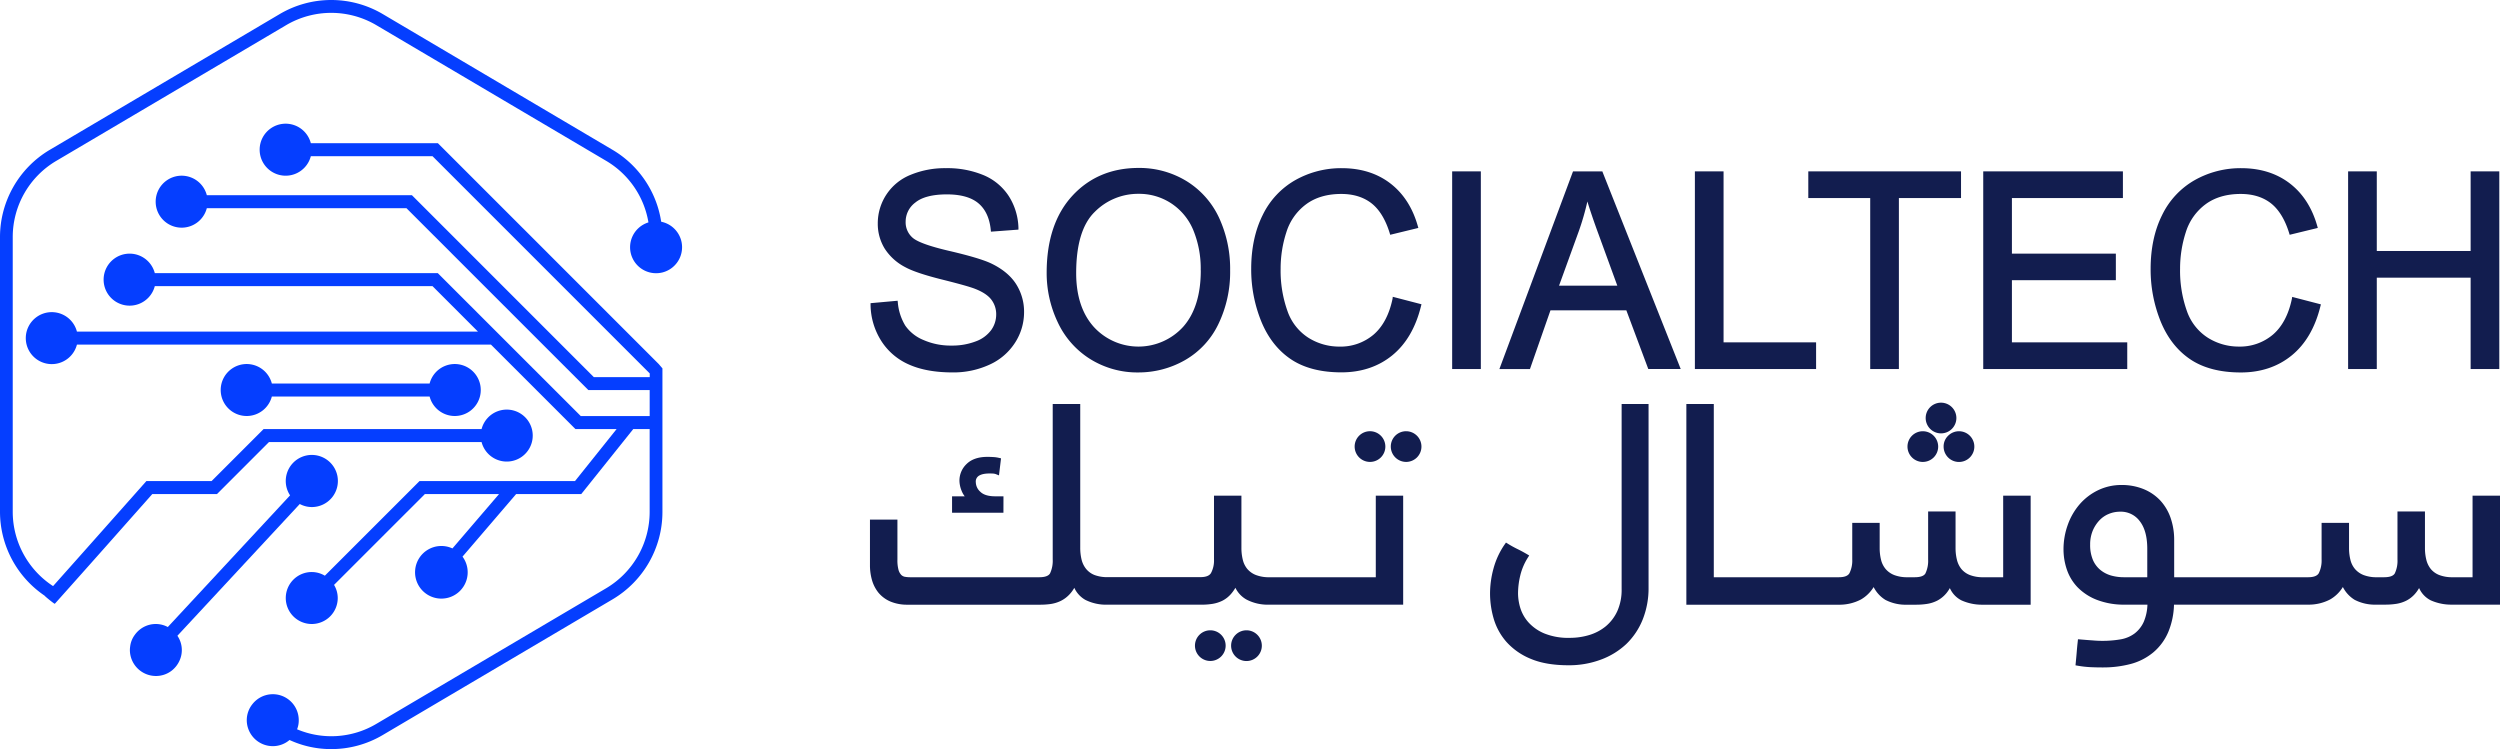 <svg xmlns="http://www.w3.org/2000/svg" viewBox="0 0 1218.99 365.22"><defs><style>.cls-1{fill:#053eff;}.cls-2{fill:#121d4f;}</style></defs><g id="Layer_2" data-name="Layer 2"><g id="Layer_1-2" data-name="Layer 1"><path class="cls-1" d="M321.23,177.54,213.51,69.82H151.56a12.68,12.68,0,1,0,0,6.34h59.33L316.81,182.08v1.8H289.54l-88.7-88.71h-100a12.67,12.67,0,1,0,0,6.34h97.34l88.71,88.7h29.89v12.67h-33.6l-69.7-69.69h-138a12.68,12.68,0,1,0,0,6.33H210.89l22.17,22.18H37.51a12.67,12.67,0,1,0,0,6.34H239.4l41.18,41.18h20.07l-20.28,25.35H204.55L158.4,280.71a12.53,12.53,0,0,0-6.39-1.79,12.67,12.67,0,1,0,12.67,12.67,12.47,12.47,0,0,0-1.8-6.4l44.29-44.29h36.16l-22.72,26.51a12.83,12.83,0,1,0,4.91,4l26.15-30.51h31.75l25.35-31.68h8v40.43a43.32,43.32,0,0,1-21.23,37.19L183.43,353a43,43,0,0,1-38.58,2.6,11.53,11.53,0,0,0,.82-4.44,12.64,12.64,0,0,0-22.56-7.86,12.54,12.54,0,0,0-2.79,7.86A12.71,12.71,0,0,0,133,363.82a12.52,12.52,0,0,0,8.17-3,48.4,48.4,0,0,0,20.34,4.44,49.27,49.27,0,0,0,25.09-6.85l112.15-66.21A49.53,49.53,0,0,0,323,249.65V179.6C322.45,179,321.23,177.54,321.23,177.54Z"></path><path class="cls-1" d="M322.45,108.1h-.06a49.38,49.38,0,0,0-23.64-35L186.6,6.84a49.44,49.44,0,0,0-50.18,0L24.27,73.06A49.5,49.5,0,0,0,0,115.57V249.65a49.47,49.47,0,0,0,21.74,40.79c-.1.11,4.79,4.15,5,3.95q16.86-18.86,33.62-37.81l13.9-15.68H105.8l25.34-25.34H234.82a12.67,12.67,0,1,0,0-6.34H128.52l-25.35,25.35H71.38l-15.8,17.8q-14.82,16.72-29.7,33.41A43.28,43.28,0,0,1,6.21,249.65V115.57A43.15,43.15,0,0,1,27.44,78.44L139.59,12.23a43.29,43.29,0,0,1,43.84,0L295.58,78.44a43.08,43.08,0,0,1,20.6,30,12.67,12.67,0,0,0,.63,24.4,12.88,12.88,0,0,0,6.21,0,12.68,12.68,0,0,0-.57-24.71Z"></path><path class="cls-1" d="M209.48,187H132.55a12.67,12.67,0,1,0,0,6.34h76.93a12.67,12.67,0,1,0,0-6.34Z"></path><path class="cls-1" d="M146.17,245.75a12.5,12.5,0,0,0,5.84,1.49,12.71,12.71,0,1,0-10.57-5.7l-59.62,64.2A12.35,12.35,0,0,0,76,304.26a12.54,12.54,0,0,0-10.2,5.2,11.79,11.79,0,0,0-2.34,5.83,12.26,12.26,0,0,0-.13,1.65A12.71,12.71,0,0,0,76,329.61a12.52,12.52,0,0,0,7.54-2.47,12.85,12.85,0,0,0,3.93-4.88A12.35,12.35,0,0,0,86.5,310Z"></path><path class="cls-2" d="M483.18,128.4c-3.75-1.75-10.45-3.75-20.47-6.09-9.64-2.25-15.65-4.44-17.86-6.52a9.91,9.91,0,0,1-3.26-7.7,11.6,11.6,0,0,1,4.69-9.31c3.17-2.62,8.36-4,15.44-4,6.78,0,11.95,1.47,15.37,4.36s5.42,7.23,6,12.93l.09.89,13.41-1,0-.89a30.26,30.26,0,0,0-4.65-15.35,27.14,27.14,0,0,0-12.37-10.32A46,46,0,0,0,461.22,82,43.67,43.67,0,0,0,444,85.25a25.44,25.44,0,0,0-16,23.68,23.12,23.12,0,0,0,3.35,12.25,26.11,26.11,0,0,0,10.13,9.13c3.44,1.88,9.46,3.89,17.9,6s13.8,3.61,16.2,4.58c3.65,1.44,6.3,3.21,7.84,5.27a11.71,11.71,0,0,1,2.32,7.21,13,13,0,0,1-2.43,7.56,16.19,16.19,0,0,1-7.49,5.51,32,32,0,0,1-11.9,2.06,33,33,0,0,1-13.68-2.73,20,20,0,0,1-8.83-7,25.93,25.93,0,0,1-3.63-11.23l-.1-.9-13.2,1.19,0,.87a33.59,33.59,0,0,0,5.18,17.46,30.31,30.31,0,0,0,13.58,11.6c5.69,2.54,12.83,3.83,21.22,3.83a42,42,0,0,0,18.05-3.8A28.83,28.83,0,0,0,495,167a27.36,27.36,0,0,0,4.33-14.71,25.05,25.05,0,0,0-4-13.95C492.74,134.36,488.64,131,483.18,128.4Z"></path><path class="cls-2" d="M578.5,88.28a44,44,0,0,0-23.36-6.39c-13.12,0-24,4.58-32.3,13.61S510.35,117.12,510.35,133a55.82,55.82,0,0,0,5.34,24,42.08,42.08,0,0,0,15.77,18,43.44,43.44,0,0,0,23.62,6.6,45.59,45.59,0,0,0,22.71-6A40.2,40.2,0,0,0,594.09,158a58.31,58.31,0,0,0,5.72-26.14,59.28,59.28,0,0,0-5.44-25.77A41.53,41.53,0,0,0,578.5,88.28Zm7,43.53c0,11.88-2.9,21.15-8.61,27.56a29.49,29.49,0,0,1-43.49.1c-5.74-6.34-8.66-15.19-8.66-26.3,0-13.9,3-23.93,9-29.8a29.72,29.72,0,0,1,21.5-8.86A28.42,28.42,0,0,1,571,99.1,28.85,28.85,0,0,1,581.76,112,49.21,49.21,0,0,1,585.46,131.81Z"></path><path class="cls-2" d="M679,145.68c-1.61,7.72-4.73,13.59-9.25,17.48A24.82,24.82,0,0,1,653.06,169a28.2,28.2,0,0,1-15.07-4.3,25.25,25.25,0,0,1-10.21-13A58.52,58.52,0,0,1,624.43,131a57.38,57.38,0,0,1,2.83-17.86,26.76,26.76,0,0,1,9.64-13.57c4.54-3.34,10.29-5,17.1-5,5.88,0,10.82,1.52,14.68,4.51s6.88,7.91,8.93,14.56l.25.84,13.72-3.34-.26-.92c-2.5-8.88-7-15.88-13.39-20.79S663.58,82,654.25,82a45.52,45.52,0,0,0-22.68,5.83,39.21,39.21,0,0,0-15.92,17.09c-3.7,7.43-5.57,16.24-5.57,26.18A67.5,67.5,0,0,0,615,156.74c3.28,8,8.15,14.2,14.47,18.44s14.59,6.38,24.6,6.38c9.72,0,18.06-2.8,24.81-8.31s11.44-13.57,14-24l.23-.89-14-3.64Z"></path><rect class="cls-2" x="708.07" y="83.56" width="13.98" height="96.38"></rect><path class="cls-2" d="M781.3,83.56H767L731.1,179.94H746L756,151.32h37l10.47,28,.22.61h15.82l-38-95.79Zm7.29,55.72h-28.4l9.61-26.5A126.21,126.21,0,0,0,774,98.24c1.38,4.52,3.21,9.91,5.49,16.1Z"></path><polygon class="cls-2" points="840.4 83.56 826.42 83.56 826.42 179.94 885.52 179.94 885.52 166.93 840.4 166.93 840.4 83.56"></polygon><polygon class="cls-2" points="881.72 96.57 911.91 96.57 911.91 179.94 925.89 179.94 925.89 96.57 956.19 96.57 956.19 83.56 881.72 83.56 881.72 96.57"></polygon><polygon class="cls-2" points="981 136.62 1031.68 136.62 1031.68 123.67 981 123.67 981 96.57 1035.12 96.57 1035.12 83.56 967.02 83.56 967.02 179.94 1037.24 179.94 1037.24 166.93 981 166.93 981 136.62"></polygon><path class="cls-2" d="M1117.52,145.68c-1.61,7.72-4.73,13.59-9.25,17.48a24.82,24.82,0,0,1-16.65,5.83,28.17,28.17,0,0,1-15.07-4.3,25.26,25.26,0,0,1-10.22-13A58.75,58.75,0,0,1,1063,131a57.66,57.66,0,0,1,2.82-17.86,26.81,26.81,0,0,1,9.64-13.57c4.55-3.34,10.3-5,17.11-5,5.88,0,10.82,1.52,14.67,4.51s6.89,7.91,8.94,14.56l.25.84,13.72-3.34-.26-.92c-2.5-8.88-7-15.88-13.39-20.79S1102.14,82,1092.81,82a45.52,45.52,0,0,0-22.68,5.83,39.21,39.21,0,0,0-15.92,17.09c-3.7,7.43-5.57,16.24-5.57,26.18a67.5,67.5,0,0,0,4.91,25.69c3.28,8,8.15,14.2,14.47,18.44s14.59,6.38,24.6,6.38c9.72,0,18.06-2.8,24.81-8.31s11.44-13.57,14-24l.23-.89-14-3.64Z"></path><polygon class="cls-2" points="1204.67 83.56 1204.67 122.38 1158.91 122.38 1158.91 83.56 1144.93 83.56 1144.93 179.94 1158.91 179.94 1158.91 135.39 1204.67 135.39 1204.67 179.94 1218.65 179.94 1218.65 83.56 1204.67 83.56"></polygon><path class="cls-2" d="M489.29,242h-4c-3.32,0-5.76-.73-7.26-2.19a6.42,6.42,0,0,1-2.23-4.65,3.32,3.32,0,0,1,1.51-3.19c1.64-1,3.82-1.19,6.75-1.07a5.71,5.71,0,0,1,1.39.24l1.65.65,1-8.31-1.22-.27a15.32,15.32,0,0,0-2.75-.36c-.91-.06-1.82-.08-2.73-.08-4.34,0-7.72,1.16-10.06,3.44a11.16,11.16,0,0,0-3.52,8.16,13.54,13.54,0,0,0,1,4.8,11.18,11.18,0,0,0,1.57,2.83h-6.17V250h25.05Z"></path><path class="cls-2" d="M602.49,309.52a7.49,7.49,0,1,0,10.57,0A7.48,7.48,0,0,0,602.49,309.52Z"></path><path class="cls-2" d="M584.85,309.52a7.48,7.48,0,1,0,10.58,0A7.49,7.49,0,0,0,584.85,309.52Z"></path><path class="cls-2" d="M680.32,212.45a7.5,7.5,0,0,0,5.29,12.78,7.48,7.48,0,0,0,5.29-12.77A7.49,7.49,0,0,0,680.32,212.45Z"></path><path class="cls-2" d="M670.83,281.46H619a17.51,17.51,0,0,1-6.63-1.09,10.5,10.5,0,0,1-4.17-2.93A11,11,0,0,1,606,273a23.5,23.5,0,0,1-.69-5.84V241.69H591.94v31.05a12.92,12.92,0,0,1-1.46,6.67c-.84,1.38-2.56,2-5.24,2H540.15a17.41,17.41,0,0,1-6.56-1.07,10.1,10.1,0,0,1-4-2.93,11.56,11.56,0,0,1-2.19-4.44,24,24,0,0,1-.68-5.84V197H513.3v75.76a14.43,14.43,0,0,1-1.28,6.77c-.71,1.28-2.48,1.93-5.28,1.93h-63a14.59,14.59,0,0,1-2.59-.23,3.37,3.37,0,0,1-1.73-.94,5.87,5.87,0,0,1-1.31-2.42,17.87,17.87,0,0,1-.53-5V253.36H424.19v22.33a26.24,26.24,0,0,0,1,7.2,17.47,17.47,0,0,0,3.18,6.15,15.56,15.56,0,0,0,5.76,4.25,21,21,0,0,0,8.46,1.56h64.79a35.56,35.56,0,0,0,4.9-.34,17.06,17.06,0,0,0,4.92-1.5,14.92,14.92,0,0,0,4.47-3.39,16.92,16.92,0,0,0,2.16-3,12.89,12.89,0,0,0,5.41,5.89,22.49,22.49,0,0,0,10.66,2.33H586a32.9,32.9,0,0,0,5.26-.41,17.16,17.16,0,0,0,4.87-1.57,14.06,14.06,0,0,0,4.25-3.42,19.45,19.45,0,0,0,2-2.84,13.11,13.11,0,0,0,5.35,5.71,22.33,22.33,0,0,0,10.89,2.53h65.56V241.69H670.83Z"></path><path class="cls-2" d="M668,225.23a7.48,7.48,0,0,0,5.29-12.78,7.49,7.49,0,0,0-10.58,0A7.49,7.49,0,0,0,668,225.23Z"></path><path class="cls-2" d="M790.7,287.2A25.46,25.46,0,0,1,788.59,298a21.13,21.13,0,0,1-5.6,7.36,23.07,23.07,0,0,1-8,4.25,32.38,32.38,0,0,1-9.54,1.4,30.94,30.94,0,0,1-12.55-2.19,21.61,21.61,0,0,1-7.68-5.42,19,19,0,0,1-3.91-6.91,25.12,25.12,0,0,1-1.12-7,37.66,37.66,0,0,1,1.09-8.89,28.76,28.76,0,0,1,3.6-8.55l.75-1.2-1.22-.72q-2.31-1.35-4.54-2.44a50.61,50.61,0,0,1-4.45-2.45l-1.12-.69-.75,1.09a38.06,38.06,0,0,0-5.3,11.48,46.4,46.4,0,0,0-1.71,12.37,43.9,43.9,0,0,0,1.78,12.18A29.86,29.86,0,0,0,734.55,313a32.18,32.18,0,0,0,11.85,8.25c4.88,2.07,11.06,3.13,18.37,3.13a44.3,44.3,0,0,0,15.81-2.75A36.38,36.38,0,0,0,793,314,34.35,34.35,0,0,0,801,302a41,41,0,0,0,2.83-15.45V197H790.7Z"></path><path class="cls-2" d="M946.44,211.31a7.48,7.48,0,0,0,5.28-12.78,7.49,7.49,0,0,0-10.58,0,7.49,7.49,0,0,0,5.3,12.78Z"></path><path class="cls-2" d="M947.7,217.74a7.49,7.49,0,1,0,12.78-5.28,7.48,7.48,0,0,0-10.57,0A7.22,7.22,0,0,0,947.7,217.74Z"></path><path class="cls-2" d="M976.74,281.46h-9.62a17.69,17.69,0,0,1-6.63-1.08,10.19,10.19,0,0,1-4.1-2.91,11.45,11.45,0,0,1-2.18-4.45,23.31,23.31,0,0,1-.69-5.81V249.38H940.15v23.39a14.38,14.38,0,0,1-1.29,6.77c-.69,1.27-2.46,1.92-5.25,1.92h-3.42a17.61,17.61,0,0,1-6.61-1.08,10.64,10.64,0,0,1-4.15-2.93,11.05,11.05,0,0,1-2.22-4.42,23.57,23.57,0,0,1-.69-5.82V254.94H903.15v17.83a13.84,13.84,0,0,1-1.35,6.69c-.76,1.35-2.47,2-5.22,2H835.64V197H822.26v97.85h74.18a22.47,22.47,0,0,0,10.92-2.53,17.47,17.47,0,0,0,6.22-6.07,15.53,15.53,0,0,0,5.75,6.26,21.47,21.47,0,0,0,10.6,2.34h4.49a34,34,0,0,0,5.31-.41,16.5,16.5,0,0,0,5-1.65,14.8,14.8,0,0,0,4.26-3.48,16.65,16.65,0,0,0,1.75-2.56,12.23,12.23,0,0,0,5.69,6,24.33,24.33,0,0,0,10.37,2.1h23.34V241.69H976.74Z"></path><path class="cls-2" d="M937.55,225.23a7.47,7.47,0,0,0,5.29-12.77,7.48,7.48,0,0,0-10.57,0,7.49,7.49,0,0,0,5.28,12.78Z"></path><path class="cls-2" d="M1205.61,241.69v39.77H1196a17.78,17.78,0,0,1-6.64-1.08,10.22,10.22,0,0,1-4.09-2.91,11.47,11.47,0,0,1-2.18-4.44,23.57,23.57,0,0,1-.69-5.82V249.38H1169v23.39a14.26,14.26,0,0,1-1.28,6.76c-.7,1.28-2.46,1.93-5.25,1.93h-3.42a17.58,17.58,0,0,1-6.61-1.08,10.64,10.64,0,0,1-4.15-2.93,10.8,10.8,0,0,1-2.22-4.42,23.57,23.57,0,0,1-.69-5.82V254.94H1132v17.83a13.9,13.9,0,0,1-1.35,6.69c-.75,1.33-2.5,2-5.22,2h-65.31V263.3a32.65,32.65,0,0,0-1.74-10.77,24.1,24.1,0,0,0-5.07-8.53,23.12,23.12,0,0,0-8.11-5.52,28.1,28.1,0,0,0-10.73-2,26,26,0,0,0-11.41,2.53,27.84,27.84,0,0,0-9,6.84,31.37,31.37,0,0,0-5.82,10.05,35.24,35.24,0,0,0-2.08,12.07,30.7,30.7,0,0,0,1.6,9.66,23.37,23.37,0,0,0,5.21,8.67,26.54,26.54,0,0,0,9.37,6.15,36.49,36.49,0,0,0,13.85,2.37h10.89a23.17,23.17,0,0,1-1.79,8.37,14.72,14.72,0,0,1-4.49,5.7,15.93,15.93,0,0,1-6.53,2.81,52.86,52.86,0,0,1-13.76.57c-1.95-.13-3.92-.29-5.95-.46l-1.35-.11-.14,1.34c-.19,1.69-.34,3.34-.47,4.94s-.29,3.29-.47,5.16l-.12,1.27,1.27.22a49.68,49.68,0,0,0,6.14.68c2,.09,3.88.13,5.76.13a52.78,52.78,0,0,0,13.77-1.7,28.69,28.69,0,0,0,11-5.65,26.45,26.45,0,0,0,7.35-10.06,37.17,37.17,0,0,0,2.73-13.21h65.21a22.47,22.47,0,0,0,10.92-2.53,17.37,17.37,0,0,0,6.21-6.07,15.55,15.55,0,0,0,5.76,6.26,21.49,21.49,0,0,0,10.6,2.34h4.49a34,34,0,0,0,5.31-.41,16.5,16.5,0,0,0,5-1.65,14.38,14.38,0,0,0,4.25-3.48,16.2,16.2,0,0,0,1.76-2.56,12.25,12.25,0,0,0,5.68,6,24.41,24.41,0,0,0,10.38,2.1H1219V241.69ZM1047,267.55v13.91h-11.34a23,23,0,0,1-6.37-.86,14.7,14.7,0,0,1-5.22-2.75,12.93,12.93,0,0,1-3.59-4.87,18.56,18.56,0,0,1-1.33-7.43,17.39,17.39,0,0,1,1.21-6.67,16.84,16.84,0,0,1,3.25-5.1,13,13,0,0,1,4.62-3.19,14.13,14.13,0,0,1,5.44-1.09,11.44,11.44,0,0,1,9.64,4.58C1045.78,257.23,1047,261.76,1047,267.55Z"></path></g></g></svg>